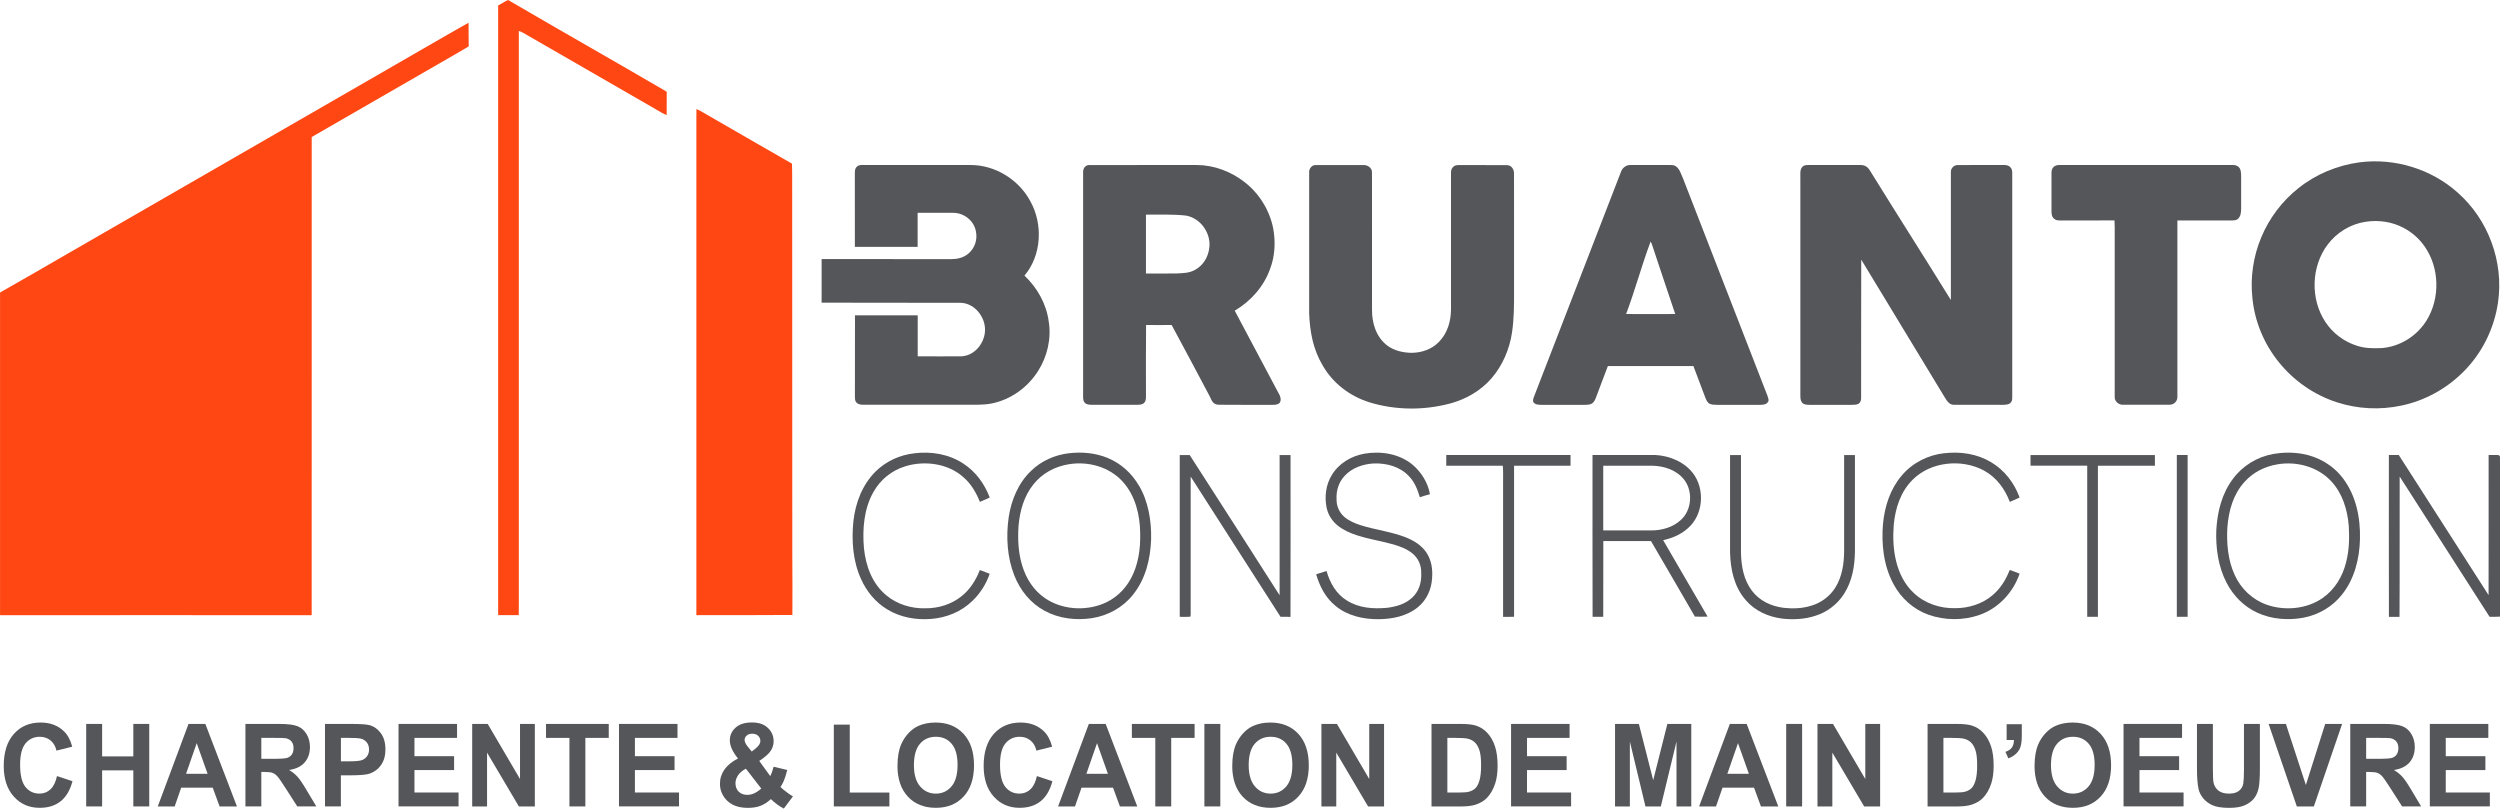 <?xml version="1.0" encoding="UTF-8"?>
<svg xmlns="http://www.w3.org/2000/svg" id="Calque_2" data-name="Calque 2" viewBox="0 0 610.56 197.47">
  <defs>
    <style>
      .cls-1 {
        fill: #54565a;
      }

      .cls-1, .cls-2 {
        stroke-width: 0px;
      }

      .cls-2 {
        fill: #ff4713;
      }
    </style>
  </defs>
  <g id="Layer_1" data-name="Layer 1">
    <g>
      <g>
        <path class="cls-1" d="M13.93,189.54l3.77,1.25c-.58,2.2-1.54,3.83-2.89,4.9-1.34,1.07-3.05,1.6-5.12,1.6-2.56,0-4.66-.91-6.31-2.74-1.65-1.83-2.47-4.33-2.47-7.5,0-3.35.83-5.96,2.48-7.81,1.66-1.86,3.83-2.78,6.53-2.78,2.36,0,4.27.73,5.75,2.19.88.86,1.53,2.1,1.97,3.71l-3.85.96c-.23-1.04-.7-1.87-1.43-2.47-.72-.6-1.6-.91-2.64-.91-1.43,0-2.59.54-3.48,1.61-.89,1.07-1.33,2.81-1.33,5.21,0,2.55.44,4.36,1.31,5.44.88,1.08,2.02,1.62,3.42,1.62,1.03,0,1.92-.34,2.67-1.03.75-.69,1.28-1.77,1.6-3.24Z"></path>
        <path class="cls-1" d="M21.05,196.95v-20.15h3.89v7.93h7.62v-7.93h3.89v20.15h-3.89v-8.81h-7.62v8.81h-3.89Z"></path>
        <path class="cls-1" d="M57.86,196.95h-4.23l-1.68-4.58h-7.7l-1.59,4.58h-4.13l7.51-20.15h4.11l7.72,20.15ZM50.7,188.98l-2.66-7.48-2.6,7.48h5.26Z"></path>
        <path class="cls-1" d="M59.94,196.95v-20.15h8.19c2.06,0,3.56.18,4.49.54.93.36,1.68,1,2.24,1.93.56.92.84,1.98.84,3.17,0,1.51-.43,2.76-1.28,3.75-.85.98-2.12,1.61-3.81,1.86.84.51,1.54,1.08,2.08,1.69.55.61,1.29,1.7,2.21,3.27l2.35,3.93h-4.65l-2.81-4.38c-1-1.57-1.68-2.55-2.05-2.96-.37-.41-.76-.69-1.17-.84-.41-.15-1.06-.23-1.96-.23h-.79v8.41h-3.89ZM63.83,185.32h2.88c1.87,0,3.03-.08,3.5-.25.46-.17.83-.45,1.09-.85s.39-.91.39-1.51c0-.68-.17-1.23-.52-1.64s-.83-.68-1.47-.79c-.32-.05-1.26-.07-2.84-.07h-3.04v5.11Z"></path>
        <path class="cls-1" d="M79.37,196.95v-20.15h6.24c2.37,0,3.91.1,4.63.3,1.1.3,2.03.96,2.77,1.97.75,1.01,1.12,2.32,1.12,3.92,0,1.24-.21,2.28-.64,3.12-.43.84-.97,1.5-1.64,1.99-.66.48-1.33.8-2.02.96-.93.19-2.27.29-4.04.29h-2.54v7.6h-3.89ZM83.26,180.21v5.72h2.13c1.53,0,2.56-.11,3.08-.32.52-.21.92-.54,1.22-.99.29-.45.44-.97.44-1.57,0-.73-.21-1.34-.62-1.81-.41-.48-.93-.77-1.56-.89-.46-.09-1.4-.14-2.8-.14h-1.88Z"></path>
        <path class="cls-1" d="M97.33,196.95v-20.15h14.29v3.41h-10.4v4.47h9.68v3.39h-9.68v5.48h10.77v3.39h-14.66Z"></path>
        <path class="cls-1" d="M115.32,196.95v-20.15h3.79l7.89,13.45v-13.45h3.62v20.15h-3.9l-7.77-13.14v13.14h-3.62Z"></path>
        <path class="cls-1" d="M139.07,196.95v-16.74h-5.72v-3.41h15.32v3.41h-5.71v16.74h-3.89Z"></path>
        <path class="cls-1" d="M151.17,196.95v-20.15h14.29v3.41h-10.4v4.47h9.68v3.39h-9.68v5.48h10.77v3.39h-14.66Z"></path>
        <path class="cls-1" d="M193.66,194.49l-2.23,2.98c-1.1-.56-2.15-1.33-3.16-2.31-.78.73-1.61,1.27-2.48,1.62-.88.35-1.92.52-3.13.52-2.4,0-4.21-.71-5.42-2.12-.94-1.09-1.41-2.35-1.41-3.77,0-1.29.37-2.45,1.1-3.48s1.84-1.93,3.3-2.69c-.66-.82-1.15-1.59-1.49-2.33s-.5-1.44-.5-2.1c0-1.22.47-2.25,1.4-3.1s2.26-1.27,3.99-1.27,2.97.44,3.9,1.33c.94.89,1.41,1.97,1.41,3.26,0,.82-.23,1.59-.7,2.32-.46.73-1.4,1.56-2.81,2.49l2.68,3.7c.32-.59.59-1.35.82-2.29l3.34.8c-.33,1.24-.62,2.14-.87,2.71-.25.57-.51,1.05-.79,1.44.41.4.94.85,1.6,1.33.65.48,1.13.8,1.44.96ZM182.16,187.73c-.85.45-1.49.99-1.91,1.62-.42.63-.63,1.28-.63,1.94,0,.83.26,1.51.78,2.04.52.53,1.22.79,2.1.79.58,0,1.13-.12,1.67-.36.53-.24,1.12-.63,1.75-1.18l-3.76-4.85ZM183.6,183.54l1-.8c.74-.6,1.1-1.19,1.1-1.77,0-.5-.18-.92-.53-1.26-.36-.35-.83-.52-1.44-.52s-1.05.15-1.38.46-.5.66-.5,1.06c0,.48.28,1.05.84,1.73l.91,1.1Z"></path>
        <path class="cls-1" d="M203.64,196.95v-19.98h3.89v16.59h9.68v3.39h-13.57Z"></path>
        <path class="cls-1" d="M219.19,187c0-2.05.29-3.77.88-5.17.44-1.03,1.04-1.95,1.79-2.76.76-.82,1.59-1.42,2.49-1.81,1.2-.53,2.59-.8,4.15-.8,2.84,0,5.11.92,6.82,2.76,1.7,1.84,2.56,4.4,2.56,7.68s-.85,5.8-2.54,7.63c-1.69,1.84-3.95,2.76-6.78,2.76s-5.14-.91-6.84-2.74c-1.69-1.83-2.54-4.34-2.54-7.55ZM223.2,186.86c0,2.28.5,4.01,1.51,5.19,1.01,1.18,2.29,1.77,3.84,1.77s2.82-.58,3.82-1.75c1-1.17,1.49-2.92,1.49-5.26s-.48-4.03-1.45-5.17c-.97-1.14-2.25-1.7-3.86-1.7s-2.9.58-3.88,1.72c-.98,1.15-1.47,2.88-1.47,5.2Z"></path>
        <path class="cls-1" d="M253.25,189.54l3.77,1.25c-.58,2.2-1.54,3.83-2.89,4.9-1.34,1.07-3.05,1.6-5.12,1.6-2.56,0-4.66-.91-6.31-2.74-1.65-1.83-2.47-4.33-2.47-7.5,0-3.35.83-5.96,2.48-7.81,1.66-1.86,3.83-2.78,6.53-2.78,2.36,0,4.27.73,5.75,2.19.88.86,1.53,2.1,1.97,3.71l-3.85.96c-.23-1.04-.7-1.87-1.43-2.47-.72-.6-1.6-.91-2.64-.91-1.43,0-2.59.54-3.48,1.61-.89,1.07-1.33,2.81-1.33,5.21,0,2.55.44,4.36,1.31,5.44.88,1.08,2.02,1.62,3.42,1.62,1.03,0,1.92-.34,2.67-1.03.75-.69,1.28-1.77,1.6-3.24Z"></path>
        <path class="cls-1" d="M277.74,196.95h-4.23l-1.68-4.58h-7.7l-1.59,4.58h-4.13l7.51-20.15h4.11l7.72,20.15ZM270.58,188.98l-2.66-7.48-2.6,7.48h5.26Z"></path>
        <path class="cls-1" d="M282.15,196.95v-16.74h-5.72v-3.41h15.32v3.41h-5.71v16.74h-3.89Z"></path>
        <path class="cls-1" d="M294.14,196.95v-20.15h3.89v20.15h-3.89Z"></path>
        <path class="cls-1" d="M300.95,187c0-2.05.29-3.77.88-5.17.44-1.03,1.04-1.95,1.79-2.76.76-.82,1.59-1.42,2.49-1.81,1.2-.53,2.59-.8,4.15-.8,2.84,0,5.11.92,6.82,2.76,1.7,1.84,2.56,4.4,2.56,7.68s-.85,5.8-2.54,7.63c-1.69,1.84-3.95,2.76-6.78,2.76s-5.14-.91-6.84-2.74c-1.69-1.83-2.54-4.34-2.54-7.55ZM304.96,186.86c0,2.28.5,4.01,1.51,5.19,1.01,1.18,2.29,1.77,3.84,1.77s2.82-.58,3.82-1.75c1-1.17,1.49-2.92,1.49-5.26s-.48-4.03-1.45-5.17c-.97-1.14-2.25-1.7-3.86-1.7s-2.9.58-3.88,1.72c-.98,1.15-1.47,2.88-1.47,5.2Z"></path>
        <path class="cls-1" d="M322.72,196.95v-20.15h3.79l7.89,13.45v-13.45h3.62v20.15h-3.9l-7.77-13.14v13.14h-3.62Z"></path>
        <path class="cls-1" d="M349.59,176.8h7.11c1.6,0,2.83.13,3.67.38,1.13.35,2.1.97,2.91,1.86.81.89,1.42,1.98,1.84,3.26.42,1.29.63,2.87.63,4.76,0,1.66-.2,3.09-.59,4.29-.48,1.47-1.17,2.65-2.06,3.56-.67.69-1.59,1.22-2.73,1.61-.86.28-2.01.43-3.44.43h-7.32v-20.15ZM353.48,180.21v13.34h2.91c1.09,0,1.87-.06,2.35-.19.63-.17,1.15-.44,1.57-.84s.76-1.04,1.02-1.94c.26-.9.39-2.13.39-3.69s-.13-2.75-.39-3.59c-.26-.83-.63-1.48-1.1-1.95-.47-.47-1.07-.78-1.8-.95-.54-.13-1.61-.19-3.19-.19h-1.75Z"></path>
        <path class="cls-1" d="M369.04,196.95v-20.15h14.29v3.41h-10.4v4.47h9.68v3.39h-9.68v5.48h10.77v3.39h-14.66Z"></path>
        <path class="cls-1" d="M394.43,196.95v-20.15h5.82l3.5,13.74,3.46-13.74h5.84v20.15h-3.61v-15.86l-3.83,15.86h-3.75l-3.81-15.86v15.86h-3.62Z"></path>
        <path class="cls-1" d="M434.29,196.95h-4.23l-1.68-4.58h-7.7l-1.59,4.58h-4.13l7.51-20.15h4.11l7.72,20.15ZM427.12,188.98l-2.66-7.48-2.6,7.48h5.26Z"></path>
        <path class="cls-1" d="M436.23,196.95v-20.15h3.89v20.15h-3.89Z"></path>
        <path class="cls-1" d="M443.87,196.95v-20.15h3.79l7.89,13.45v-13.45h3.62v20.15h-3.9l-7.77-13.14v13.14h-3.62Z"></path>
        <path class="cls-1" d="M470.74,176.8h7.11c1.6,0,2.83.13,3.67.38,1.13.35,2.1.97,2.91,1.86.81.89,1.42,1.98,1.84,3.26.42,1.29.63,2.87.63,4.76,0,1.66-.2,3.09-.59,4.29-.48,1.47-1.17,2.65-2.06,3.56-.67.69-1.59,1.22-2.73,1.61-.86.28-2.01.43-3.44.43h-7.32v-20.15ZM474.63,180.21v13.34h2.91c1.09,0,1.87-.06,2.35-.19.63-.17,1.15-.44,1.57-.84s.76-1.04,1.02-1.94c.26-.9.39-2.13.39-3.69s-.13-2.75-.39-3.59c-.26-.83-.63-1.48-1.1-1.95-.47-.47-1.07-.78-1.8-.95-.54-.13-1.61-.19-3.19-.19h-1.75Z"></path>
        <path class="cls-1" d="M490.08,176.86h3.69v2.76c0,1.12-.09,2-.28,2.64-.18.65-.53,1.23-1.05,1.74-.51.51-1.16.92-1.95,1.21l-.72-1.59c.75-.26,1.28-.61,1.59-1.06s.48-1.06.5-1.84h-1.79v-3.86Z"></path>
        <path class="cls-1" d="M496.89,187c0-2.05.29-3.77.88-5.17.44-1.03,1.04-1.95,1.79-2.76.76-.82,1.59-1.42,2.49-1.81,1.2-.53,2.59-.8,4.15-.8,2.84,0,5.11.92,6.82,2.76,1.7,1.84,2.56,4.4,2.56,7.68s-.85,5.8-2.54,7.63c-1.69,1.84-3.95,2.76-6.78,2.76s-5.14-.91-6.84-2.74c-1.69-1.83-2.54-4.34-2.54-7.55ZM500.9,186.86c0,2.28.5,4.01,1.51,5.19,1.01,1.18,2.29,1.77,3.84,1.77s2.82-.58,3.82-1.75c1-1.17,1.49-2.92,1.49-5.26s-.48-4.03-1.45-5.17c-.97-1.14-2.25-1.7-3.86-1.7s-2.9.58-3.88,1.72c-.98,1.15-1.47,2.88-1.47,5.2Z"></path>
        <path class="cls-1" d="M518.62,196.95v-20.15h14.29v3.41h-10.4v4.47h9.68v3.39h-9.68v5.48h10.77v3.39h-14.66Z"></path>
        <path class="cls-1" d="M536.55,176.8h3.89v10.91c0,1.73.05,2.85.15,3.37.17.83.56,1.49,1.19,1.99.63.5,1.48.75,2.57.75s1.94-.24,2.5-.71.9-1.05,1.01-1.74c.11-.69.17-1.83.17-3.42v-11.14h3.89v10.58c0,2.42-.1,4.13-.32,5.13-.21,1-.6,1.84-1.16,2.53s-1.32,1.23-2.27,1.64c-.95.41-2.18.61-3.71.61-1.84,0-3.24-.22-4.19-.67s-1.7-1.02-2.25-1.73c-.55-.71-.92-1.45-1.09-2.23-.25-1.15-.38-2.86-.38-5.11v-10.75Z"></path>
        <path class="cls-1" d="M560.94,196.95l-6.89-20.15h4.22l4.88,14.91,4.72-14.91h4.13l-6.9,20.15h-4.15Z"></path>
        <path class="cls-1" d="M573.99,196.95v-20.15h8.19c2.06,0,3.56.18,4.49.54.93.36,1.68,1,2.24,1.93.56.92.84,1.98.84,3.17,0,1.51-.43,2.76-1.28,3.75-.85.98-2.12,1.61-3.81,1.86.84.51,1.54,1.08,2.08,1.69.55.61,1.29,1.7,2.21,3.27l2.35,3.93h-4.65l-2.81-4.38c-1-1.57-1.68-2.55-2.05-2.96-.37-.41-.76-.69-1.17-.84-.41-.15-1.06-.23-1.96-.23h-.79v8.41h-3.89ZM577.88,185.32h2.88c1.87,0,3.03-.08,3.5-.25.46-.17.83-.45,1.09-.85s.39-.91.39-1.51c0-.68-.17-1.23-.52-1.64s-.83-.68-1.47-.79c-.32-.05-1.26-.07-2.84-.07h-3.04v5.11Z"></path>
        <path class="cls-1" d="M593.42,196.95v-20.15h14.29v3.41h-10.4v4.47h9.68v3.39h-9.68v5.48h10.77v3.39h-14.66Z"></path>
      </g>
      <g>
        <path class="cls-2" d="M124.09,0c12.87,7.53,25.87,14.88,38.74,22.4,0,1.91.01,3.81-.01,5.71-.86-.33-1.62-.82-2.41-1.28-10.56-6.08-21.11-12.17-31.66-18.25-.66-.4-1.3-.79-2.04-1.02-.01,46.32,0,92.69,0,139.01,0,1.22.01,2.44-.02,3.66-1.68-.01-3.36,0-5.03,0,0-49.63,0-99.26,0-148.89.83-.42,1.58-.97,2.43-1.34h0Z"></path>
        <path class="cls-2" d="M114.43,5.56c.05,1.92-.02,3.84.04,5.76-1.09.7-2.24,1.3-3.35,1.97-11.66,6.72-23.33,13.45-34.99,20.17-.01,38.93.01,77.86-.01,116.79-25.37-.01-50.74-.03-76.11,0v-78.81c5.69-3.2,11.32-6.51,16.98-9.76,25.05-14.44,50.11-28.88,75.16-43.32,7.43-4.25,14.82-8.6,22.28-12.81h0Z"></path>
        <path class="cls-2" d="M170.08,26.63c.28.13.56.26.85.39,7.5,4.32,14.98,8.66,22.49,12.95.03,1.18.06,2.37.05,3.55-.02,30.7.05,61.36.03,92.06.05,4.87.04,9.74.02,14.61-7.82.07-15.64.03-23.45.05-.01-40.32,0-80.65,0-120.97,0-.88,0-1.76.02-2.64h0Z"></path>
        <path class="cls-1" d="M210.83,40.3c8.71.01,17.43,0,26.14,0,6-.04,11.79,3.52,14.63,8.78,3.16,5.62,2.82,13.24-1.4,18.23,3.15,3,5.36,6.9,5.93,11.25.67,4.15-.36,8.55-2.62,12.07-2.54,4.01-6.65,6.97-11.32,7.91-2.15.42-4.22.29-6.4.31-8.32,0-16.63,0-24.95,0-.61-.01-1.21-.06-1.65-.53-.47-.45-.37-1.06-.4-1.66.02-6.55-.01-13.09.02-19.64,5.11,0,10.21,0,15.32,0,.02,3.33,0,6.67,0,10,3.58.03,7.17.02,10.75,0,3.63-.22,6.25-4.12,5.59-7.59-.48-2.82-2.9-5.41-5.87-5.47-11.32,0-22.62-.03-33.94-.04,0-3.55,0-7.1,0-10.65,10.52-.01,21.03,0,31.56.02,1.52.01,3.03-.32,4.23-1.31,1.61-1.31,2.33-3.47,1.89-5.49-.47-2.6-2.91-4.5-5.53-4.51-2.9,0-5.8,0-8.7,0,0,2.77,0,5.54,0,8.31-5.11-.01-10.22,0-15.33,0-.01-5.89,0-11.78-.01-17.68.02-.68-.05-1.37.48-1.88.45-.46.98-.43,1.57-.45h0Z"></path>
        <path class="cls-1" d="M321.31,40.31c3.86-.02,7.73,0,11.6,0,1.01-.07,2.14.61,2.16,1.71.03,11.16,0,22.43.01,33.59-.03,3.27.98,6.63,3.63,8.71,1.73,1.33,3.9,1.81,6.04,1.85,2.5-.03,4.95-.87,6.7-2.69,2.06-2.13,2.88-4.96,2.92-7.87,0-11.09,0-22.18,0-33.27,0-.58.04-1.07.47-1.51.47-.56,1.14-.5,1.81-.52,3.76.02,7.54-.01,11.3.02,1.13-.03,1.81.95,1.81,2,.03,9.57,0,19.24.01,28.83.01,3.34,0,6.74-.5,10.04-.6,4.08-2.31,8.08-5.02,11.21-2.62,3.01-6.14,5.04-9.97,6.1-6.48,1.75-13.49,1.71-19.91-.28-4.71-1.49-8.84-4.62-11.31-8.93-2.36-3.92-3.17-8.28-3.33-12.8,0-11.47,0-23.01,0-34.47-.03-.84.67-1.77,1.57-1.7h0Z"></path>
        <path class="cls-1" d="M441.87,40.3c4.16.02,8.33,0,12.49,0,1.1-.01,1.83.49,2.37,1.43,6.52,10.55,13.21,21,19.72,31.54,0-10.4,0-20.84,0-31.24-.05-.91.74-1.74,1.65-1.72,3.66-.03,7.34,0,11-.02.69,0,1.3,0,1.83.5.45.42.51.94.51,1.53v54.66c-.02.43.02.82-.26,1.19-.41.7-1.39.68-2.09.7-3.96-.02-7.93,0-11.89-.01-1.24.05-1.86-1.23-2.43-2.12-6.72-11.12-13.46-22.23-20.21-33.33-.05,11.28,0,22.57-.03,33.85,0,.53-.18,1.03-.62,1.35-.49.25-1.1.25-1.64.26-3.47-.01-6.93,0-10.4,0-.56-.01-1.3-.03-1.7-.48-.63-.7-.45-1.73-.48-2.6,0-17.42,0-34.85,0-52.27.04-.95-.21-2.09.55-2.83.45-.45,1.05-.37,1.63-.4h0Z"></path>
        <path class="cls-1" d="M503.04,40.3c14.06,0,28.13,0,42.2,0,.57,0,1.1.08,1.51.5.56.54.56,1.4.59,2.12,0,2.68,0,5.35,0,8.02-.01.91-.08,1.87-.79,2.53-.38.34-.84.34-1.32.37-4.48.01-8.97-.02-13.46.01,0,14.37.01,28.74,0,43.11,0,1.1-.88,1.92-1.97,1.89-3.77.01-7.54.01-11.31,0-.99.07-2.09-.83-2.03-1.87-.02-13.15,0-26.35,0-39.51,0-1.21.03-2.43-.05-3.64-4.35.03-8.7,0-13.05.02-.61-.02-1.14.03-1.64-.37-.64-.49-.69-1.19-.7-1.94,0-2.97.01-5.95,0-8.92.02-.62-.05-1.17.37-1.67.43-.54,1.02-.67,1.67-.65h0Z"></path>
        <path class="cls-1" d="M312.53,96.54c-3.66-6.89-7.33-13.77-10.98-20.66,3.94-2.36,7.09-5.86,8.64-10.22,1.19-3.14,1.35-6.53.77-9.81-.87-4.46-3.39-8.56-6.97-11.35-3.36-2.62-7.5-4.2-11.78-4.2-8.7,0-17.45-.01-26.14.01-.98-.04-1.55.77-1.55,1.69,0,18.02,0,36.05,0,54.08.03.7-.13,1.57.31,2.16.43.6,1.18.6,1.85.63,3.67,0,7.33,0,10.99,0,.62-.02,1.46-.04,1.86-.6.49-.66.31-1.69.34-2.48.01-5.47-.04-10.95.03-16.42,2.08.03,4.16.03,6.24,0,3.14,5.76,6.19,11.59,9.28,17.38.52,1.06.75,2,2.13,2.1,4.25.06,8.53,0,12.78.03.71-.01,1.5.06,2.1-.39.48-.57.4-1.31.1-1.95ZM295.31,60.75c-.31,2.12-1.47,4.03-3.35,5.1-1.45.87-3.15.87-4.8.94-2.43.03-4.86,0-7.29.01-.01-4.79-.01-9.59,0-14.38,3.33.03,6.52-.14,9.83.24,3.63.67,6.21,4.48,5.61,8.1Z"></path>
        <path class="cls-1" d="M600.22,47.03c-6.45-5.76-15.37-8.49-23.94-7.39-5.42.72-10.69,2.9-14.96,6.32-3.96,3.14-7.11,7.31-9.06,11.98-1.97,4.7-2.74,9.94-2.15,15,.56,5.62,2.84,11.05,6.38,15.44,3.65,4.57,8.64,8.06,14.21,9.86,5.08,1.66,10.57,1.93,15.8.81,5.73-1.2,11.03-4.14,15.16-8.29,4.54-4.53,7.52-10.6,8.42-16.94,1.44-9.85-2.38-20.22-9.86-26.78ZM591.94,79.26c-2.41,3.24-6.14,5.39-10.17,5.74-2.1.1-4.16.1-6.18-.57-3.1-.99-5.83-3.02-7.63-5.73-3.77-5.59-3.55-13.65.55-19.02,2.22-2.94,5.59-4.98,9.24-5.52,3.15-.49,6.54,0,9.35,1.54,2.33,1.24,4.28,3.1,5.62,5.37,3.31,5.48,3.05,13.03-.77,18.19Z"></path>
        <path class="cls-1" d="M431.69,96.74c-6.88-17.67-13.72-35.36-20.6-53.02-.51-1.08-.83-2.51-1.89-3.16-.41-.3-.98-.24-1.47-.26-3.17.02-6.35,0-9.52,0-.94-.06-1.92.63-2.26,1.49-7.12,18.41-14.25,36.82-21.37,55.24-.13.39-.33.98.01,1.31.46.53,1.3.52,1.95.53,3.46-.01,6.93-.01,10.39,0,.64,0,1.29,0,1.87-.32.58-.39.8-1.02,1.04-1.64.91-2.52,1.92-5,2.84-7.51,6.96-.01,13.93,0,20.89,0,.96,2.58,1.94,5.16,2.92,7.73.22.53.45,1.1.94,1.43.55.29,1.26.3,1.87.31,3.57-.02,7.14,0,10.7,0,.66-.03,1.43-.08,1.79-.73.33-.35,0-1-.1-1.4ZM397.14,76.68c2.2-5.82,3.79-11.87,5.98-17.68.13.21.24.44.32.69,1.87,5.67,3.8,11.33,5.69,17-4,.02-8,.03-11.99,0Z"></path>
        <path class="cls-1" d="M223.32,110.7c4.13-.5,8.46.2,11.96,2.53,3.03,1.97,5.17,4.93,6.44,8.29-.79.37-1.59.72-2.4,1.05-.94-2.3-2.16-4.42-4.07-6.06-3.71-3.32-9.43-4.08-14.09-2.65-3.36,1-6.19,3.29-7.88,6.36-2.29,4.06-2.68,9.03-2.29,13.59.44,4.4,1.99,8.71,5.48,11.59,2.61,2.19,6.12,3.25,9.51,3.16,3.15.03,6.37-.95,8.84-2.94,2.11-1.67,3.5-3.93,4.48-6.41.81.29,1.61.6,2.41.92-.87,2.5-2.33,4.83-4.26,6.65-2.66,2.6-6.29,4.07-9.98,4.37-3.74.31-7.61-.36-10.83-2.35-2.84-1.72-4.97-4.33-6.33-7.33-2.02-4.36-2.38-9.48-1.89-14.2.51-4.49,2.18-8.9,5.43-12.13,2.54-2.5,5.93-4.06,9.47-4.43h0Z"></path>
        <path class="cls-1" d="M333.2,110.8c4.04-.7,8.5,0,11.73,2.65,2.17,1.8,3.82,4.46,4.3,7.25-.83.21-1.65.46-2.47.74-.57-1.89-1.24-3.66-2.63-5.11-2.19-2.37-5.42-3.23-8.56-3.15-2.65.14-5.37,1.05-7.19,3.05-1.45,1.54-2.07,3.61-1.96,5.7-.03,1.63.65,3.21,1.88,4.29,1.13.98,2.54,1.56,3.94,2.03,3.88,1.21,7.56,1.58,11.21,3.03,1.92.79,3.77,1.92,4.93,3.69,1.24,1.89,1.54,4.05,1.37,6.27-.17,2.74-1.35,5.36-3.52,7.09-2.61,2.14-6.18,2.86-9.47,2.89-3.75.04-7.65-.8-10.59-3.25-2.46-1.99-3.85-4.73-4.73-7.72.84-.28,1.68-.55,2.53-.8.86,2.93,2.32,5.56,4.97,7.21,3.01,1.87,6.39,2.08,9.84,1.78,2.3-.31,4.47-.91,6.19-2.56,1.6-1.53,2.22-3.67,2.13-5.84.07-1.89-.69-3.72-2.18-4.91-1.83-1.5-4.5-2.16-6.76-2.72-3.4-.8-7.39-1.45-10.38-3.29-1.9-1.13-3.33-2.94-3.79-5.12-.54-2.68-.19-5.6,1.25-7.95,1.71-2.86,4.72-4.67,7.96-5.25h0Z"></path>
        <path class="cls-1" d="M474.85,110.69c3.93-.46,7.98.13,11.41,2.18,3.28,1.94,5.69,5.08,6.98,8.64-.79.37-1.59.72-2.39,1.07-1.23-3.21-3.27-6-6.33-7.67-5.44-2.92-12.97-2.19-17.41,2.25-2.95,2.95-4.22,6.92-4.61,10.99-.22,2.94-.15,5.96.56,8.83.7,2.94,2.08,5.76,4.32,7.83,2.66,2.56,6.48,3.82,10.13,3.72,3.19.02,6.54-1,9-3.07,2.02-1.66,3.37-3.85,4.31-6.26.82.27,1.62.58,2.42.91-1.6,4.6-5.15,8.44-9.78,10.06-3.95,1.4-8.55,1.37-12.49-.04-3.68-1.32-6.72-4.06-8.54-7.5-2.42-4.47-2.99-9.78-2.55-14.78.41-4.18,1.76-8.4,4.51-11.64,2.6-3.14,6.43-5.09,10.46-5.53h0Z"></path>
        <path class="cls-1" d="M288.14,111.14c.8,0,1.61,0,2.41-.01,7.34,11.4,14.67,22.82,21.96,34.25,0-11.42-.01-22.84,0-34.25.89,0,1.78,0,2.67,0,0,13.17.03,26.35-.01,39.52-.81,0-1.62-.01-2.44-.02-7.3-11.42-14.64-22.82-21.94-34.23,0,10.95,0,21.9,0,32.85-.03.41.08,1-.1,1.37-.85.07-1.72.03-2.57.02,0-13.17,0-26.33,0-39.5h0Z"></path>
        <path class="cls-1" d="M353.22,111.13c10.11,0,20.23,0,30.34,0,.01.87.01,1.74,0,2.62h-13.79c0,12.29,0,24.59,0,36.89-.89.02-1.78.02-2.68.02,0-11.16,0-22.32,0-33.48,0-1.15.04-2.29-.07-3.44-4.6.01-9.2,0-13.81,0-.01-.87-.01-1.74,0-2.61h0Z"></path>
        <path class="cls-1" d="M422.52,111.14c.89,0,1.78,0,2.67,0,0,7.95,0,15.91,0,23.86.07,3.27.65,6.6,2.67,9.27,1.87,2.49,4.74,3.8,7.78,4.18,2.25.23,4.51.17,6.69-.52,2.44-.71,4.6-2.3,5.93-4.48,1.61-2.58,2.09-5.76,2.12-8.75,0-7.85,0-15.71,0-23.56h2.64c0,7.85,0,15.71,0,23.57-.06,3.64-.66,7.15-2.63,10.28-1.62,2.57-4.16,4.52-7.07,5.41-2.53.84-5.33.97-7.97.69-3.43-.42-6.67-1.84-8.96-4.48-2.84-3.24-3.74-7.4-3.87-11.61.01-7.95,0-15.91,0-23.86h0Z"></path>
        <path class="cls-1" d="M495.89,111.14c10.13,0,20.26,0,30.39,0,0,.87,0,1.73,0,2.6-4.64.02-9.28,0-13.92,0,0,12.3,0,24.6,0,36.9-.87,0-1.74,0-2.61,0,0-12.3,0-24.6,0-36.91-4.62-.01-9.24.01-13.85-.01,0-.87,0-1.73,0-2.6h0Z"></path>
        <path class="cls-1" d="M531.62,111.13c.88,0,1.76,0,2.65,0,0,13.16,0,26.33,0,39.5-.88.01-1.76.01-2.64.01-.02-13.17,0-26.34,0-39.52h0Z"></path>
        <path class="cls-1" d="M583.4,111.13c.81,0,1.62,0,2.44,0,7.3,11.41,14.63,22.8,21.93,34.21.03-11.4,0-22.81.01-34.21.84,0,1.7-.05,2.54.03l.24.37v39.06c-.85.06-1.7.07-2.55.04-7.33-11.4-14.65-22.82-21.95-34.24-.05,11.42.04,22.85-.04,34.27-.86-.02-1.73-.02-2.59,0-.04-13.17,0-26.35-.01-39.53h0Z"></path>
        <path class="cls-1" d="M278.1,118.51c-1.74-2.97-4.39-5.37-7.6-6.67-2.93-1.22-6.28-1.52-9.41-1.15-3.44.39-6.85,1.89-9.32,4.35-3.09,2.93-4.82,7.17-5.43,11.33-.67,4.69-.37,9.77,1.39,14.2,1.43,3.62,3.95,6.76,7.41,8.61,3.5,1.91,7.62,2.37,11.53,1.79,3.91-.61,7.53-2.58,10.01-5.7,3.11-3.85,4.28-8.7,4.45-13.57.1-4.51-.68-9.29-3.02-13.21ZM276.1,141.45c-1.49,2.72-3.87,4.89-6.77,6.03-4.5,1.79-10.05,1.38-14.08-1.37-2.8-1.89-4.65-4.8-5.61-8-.96-3.16-1.1-6.38-.89-9.65.31-3.63,1.31-7.26,3.62-10.14,2.13-2.73,5.32-4.42,8.72-4.95,4.74-.76,9.85.66,13.12,4.28,3.07,3.4,4.21,8.11,4.25,12.59.1,3.82-.47,7.82-2.35,11.21Z"></path>
        <path class="cls-1" d="M572.25,116.88c-2.41-3.25-6.11-5.4-10.09-6.06-2.33-.38-4.67-.36-6.99.05-3.92.71-7.5,2.89-9.86,6.11-2.68,3.59-3.76,7.94-4.03,12.35-.2,4.37.46,9.11,2.52,13.02,1.63,3.17,4.27,5.83,7.53,7.31,3.47,1.59,7.54,1.89,11.27,1.19,3.7-.72,7.1-2.71,9.42-5.7,2.99-3.76,4.23-8.7,4.34-13.44.14-5.2-.93-10.62-4.12-14.85ZM573,137.23c-.86,3.51-2.74,6.71-5.74,8.81-3.88,2.71-9.24,3.2-13.66,1.65-3.51-1.23-6.32-3.91-7.84-7.29-1.65-3.55-2.01-7.79-1.78-11.65.33-4.03,1.39-7.97,4.16-11.03,2.1-2.37,5.02-3.83,8.13-4.33,4.65-.77,9.74.59,13.01,4.08,2.8,2.95,4.03,7.02,4.35,11,.16,2.96.11,5.88-.64,8.77Z"></path>
        <path class="cls-1" d="M406.16,131.93c2.51-.56,4.83-1.58,6.63-3.47,3.51-3.61,3.51-10.07,0-13.68-2.47-2.58-6.29-3.82-9.8-3.66-4.69,0-9.38,0-14.06,0,.01,13.17-.03,26.35.02,39.52.87-.01,1.74-.01,2.6,0,.03-6.16,0-12.33.02-18.5,3.88,0,7.76,0,11.64,0,3.57,6.15,7.19,12.28,10.72,18.44,1.04.06,2.07.04,3.11.01-3.62-6.23-7.27-12.45-10.87-18.69ZM391.55,129.54c0-5.27,0-10.53,0-15.8,4.01,0,8.02,0,12.03,0,2.88.07,5.91,1.07,7.73,3.41,2.21,2.83,1.88,7.49-.86,9.88-1.87,1.75-4.67,2.54-7.18,2.51-3.91,0-7.82.01-11.73,0Z"></path>
      </g>
    </g>
  </g>
</svg>
